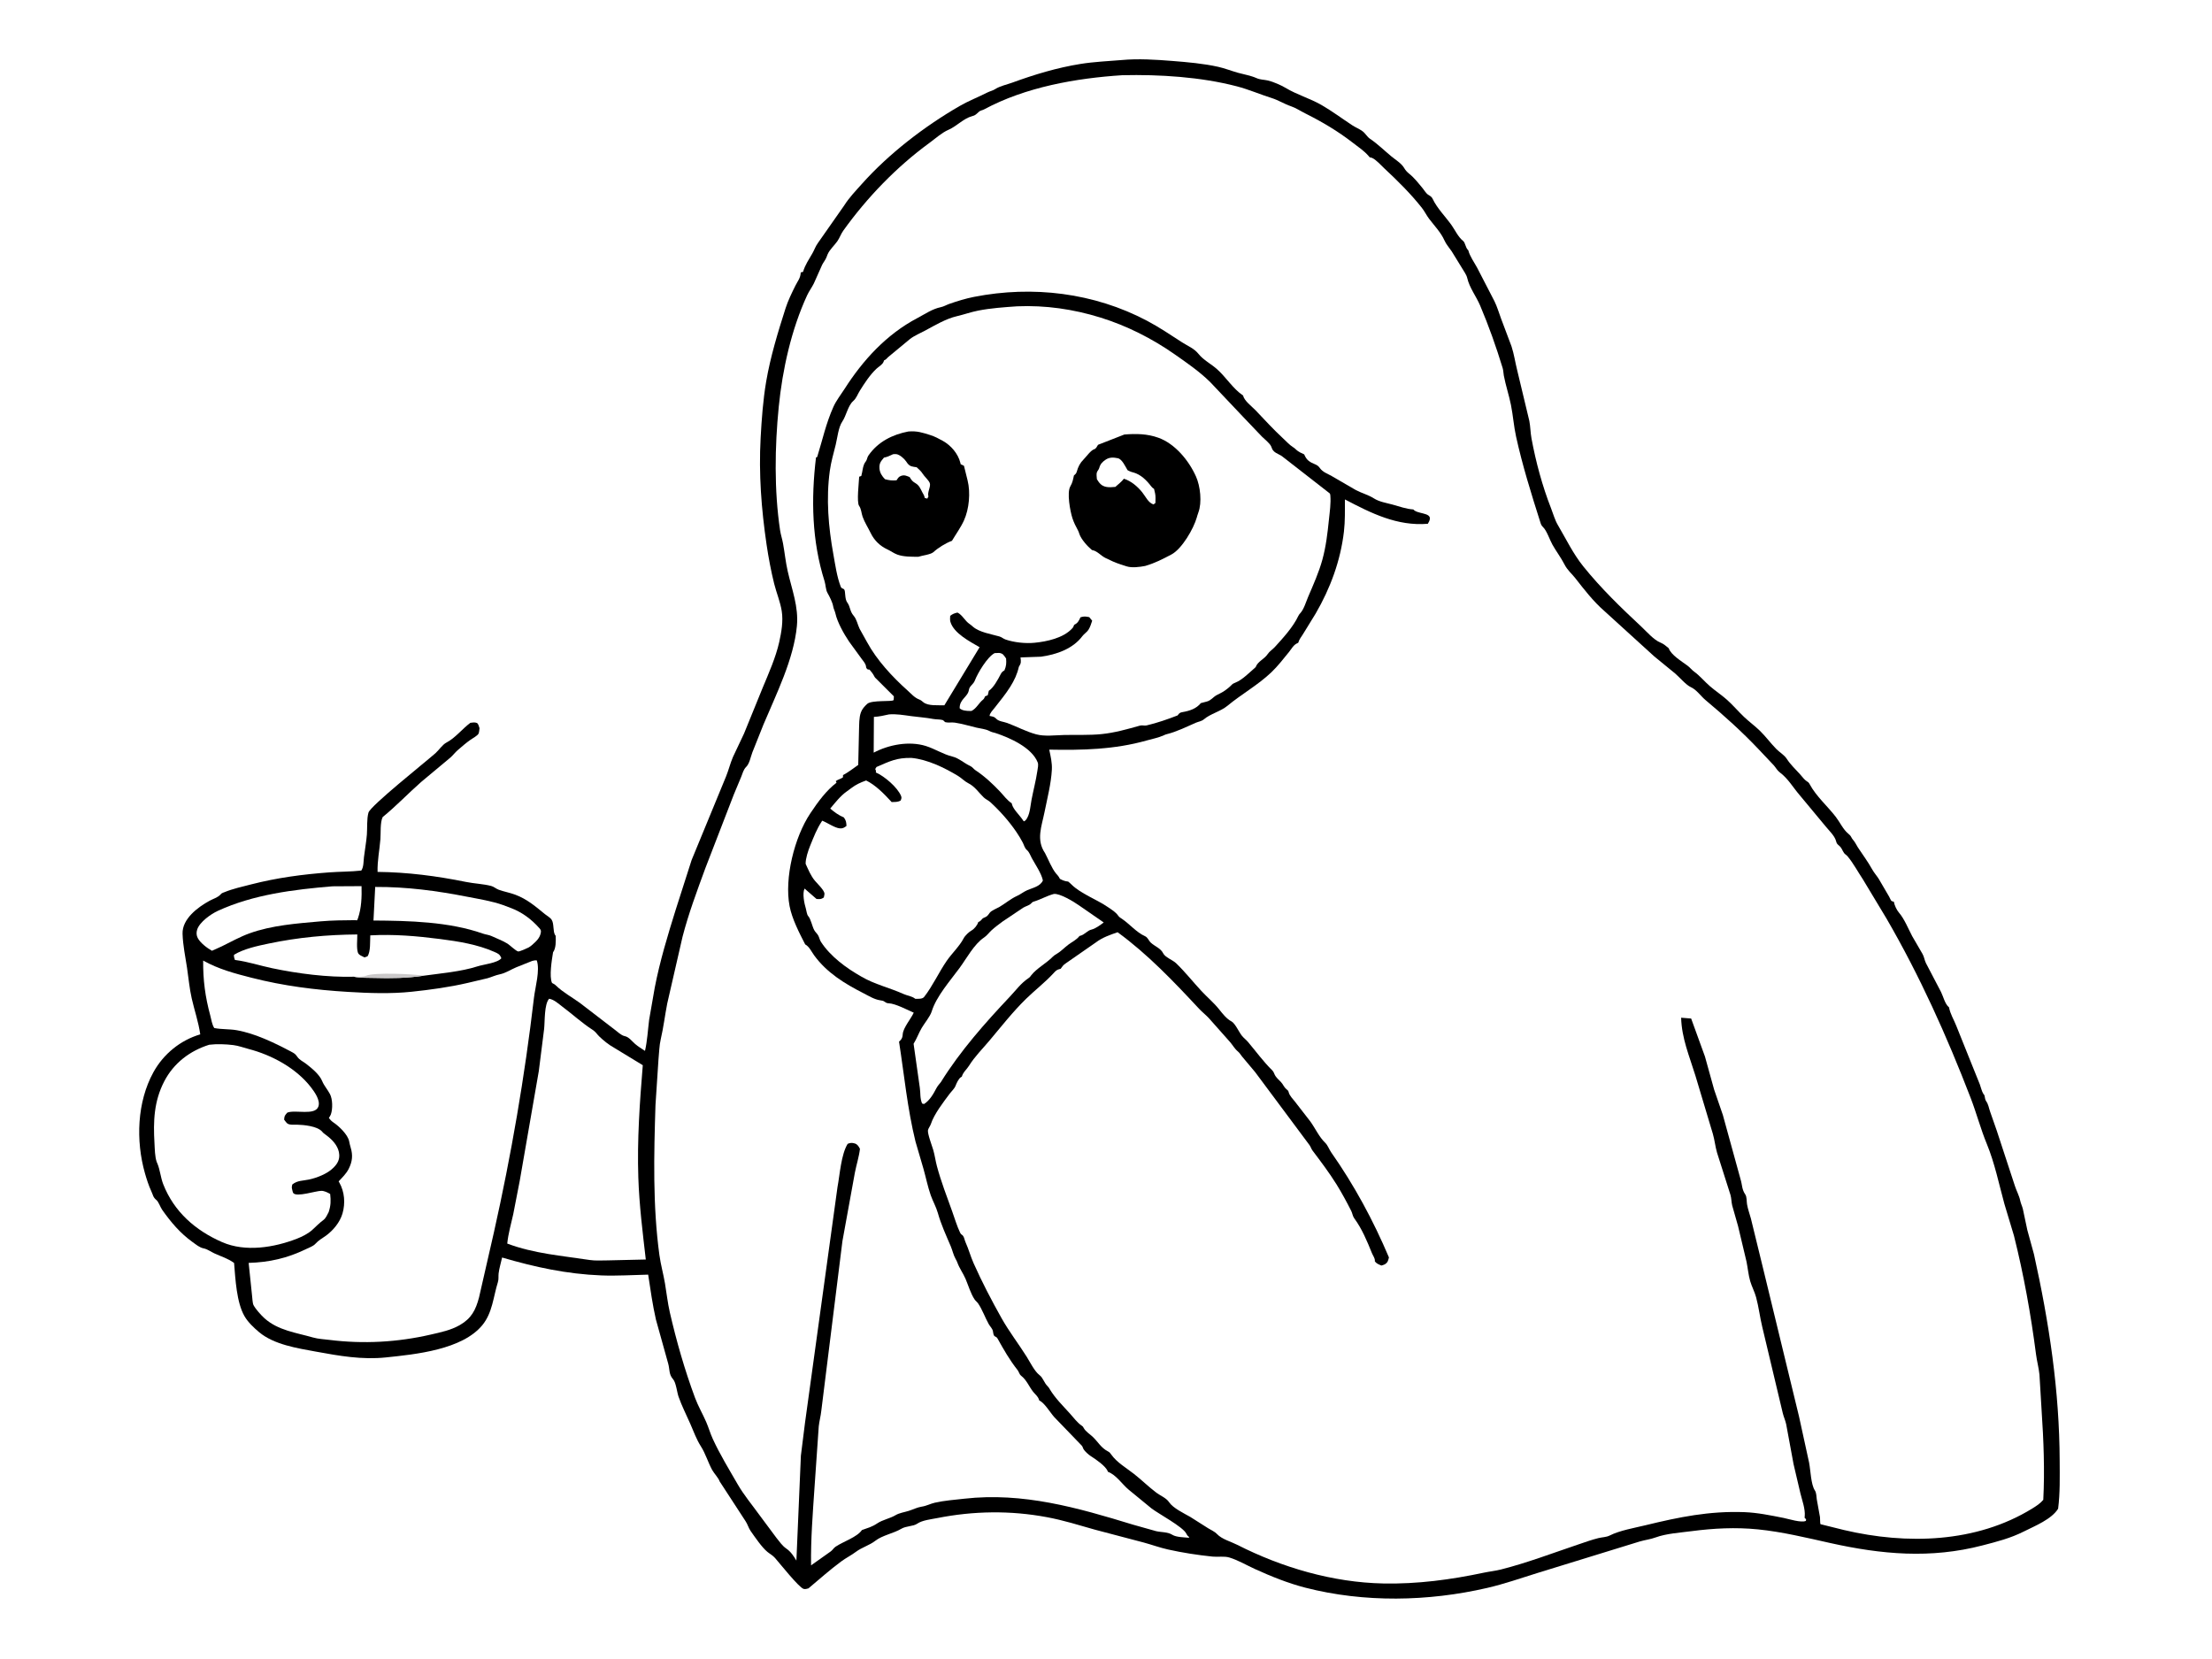 <svg version="1.1" xmlns="http://www.w3.org/2000/svg" style="display: block;" viewBox="0 0 2048 1536" width="1365" height="1024">
<path transform="translate(0,0)" fill="rgb(255,255,255)" d="M -0 -0 L 2048 0 L 2048 1536 L -0 1536 L -0 -0 z"/>
<path transform="translate(0,0)" fill="rgb(0,0,0)" d="M 1038.32 55.419 C 1053.78 53.956 1070.29 55.044 1085.73 56.27 C 1099.59 57.371 1114.38 58.653 1127.95 61.693 C 1134.03 63.055 1140.26 65.538 1146.34 67.229 C 1151.71 68.72 1158.12 69.799 1163.18 72.059 C 1167.05 73.782 1170.07 73.455 1174 74.362 C 1178.53 75.408 1186.28 78.745 1190.32 81.195 C 1200.9 87.597 1213.05 90.941 1223.69 97.127 C 1233.52 102.84 1242.52 109.564 1251.99 115.792 C 1254.99 117.766 1258.43 119.082 1261.34 121.187 C 1264.28 123.309 1265.63 126.432 1268.47 128.335 C 1275.47 133.039 1281.78 139.3 1288.31 144.68 C 1292.02 147.738 1297.59 151.068 1300.01 155.284 C 1301.29 157.498 1302.75 159.089 1304.75 160.687 C 1309.49 164.474 1313.45 169.642 1317.32 174.307 C 1318.92 176.246 1320.34 178.933 1322.49 180.237 C 1324.32 181.352 1325.55 182.011 1326.49 184.014 C 1330.48 192.559 1338.32 200.395 1343.85 208.149 C 1347.04 212.612 1350.14 219.366 1354.45 222.716 C 1356.94 224.65 1356.49 228.829 1359.44 231.56 C 1360.83 237.109 1364.98 242.743 1367.71 247.837 L 1383.68 278.767 C 1386.26 284.013 1387.81 289.575 1389.86 295.022 L 1399.42 320.406 C 1401.82 327.745 1402.87 335.327 1404.75 342.792 L 1415.94 389.49 C 1416.98 394.799 1416.94 400.295 1417.93 405.624 C 1421.97 427.493 1427.98 449.851 1436.09 470.5 C 1438.12 475.667 1439.53 481.125 1442.36 485.934 C 1449.92 498.778 1456.41 512.393 1465.83 524.111 C 1482.22 544.498 1500.62 562.261 1519.76 580.111 C 1524.59 584.609 1531.05 592.183 1537.17 594.676 C 1540.28 595.939 1542.47 597.869 1545.01 599.995 C 1547.01 606.155 1557.22 612.26 1562.47 616.179 C 1564.67 617.825 1566.31 620.04 1568.53 621.651 C 1574.01 625.615 1578.12 630.831 1583.24 635.221 C 1588.23 639.509 1593.76 643.142 1598.68 647.479 C 1604.23 652.369 1609.26 658.375 1614.67 663.508 C 1619.44 668.038 1624.82 671.935 1629.5 676.49 C 1634.84 681.683 1639.37 687.962 1644.66 693.324 C 1647.66 696.376 1652.03 698.829 1654.32 702.42 C 1657.63 707.613 1662.57 712.247 1666.71 716.821 C 1668.46 718.756 1670.58 721.763 1672.8 723.137 C 1674.31 724.074 1674.69 724.392 1675.53 725.946 C 1681.53 737.099 1692.04 746.193 1699.72 756.169 C 1703.54 761.127 1706.43 767.735 1711.28 771.716 C 1712.53 772.744 1713.19 773.378 1713.98 774.813 C 1714.47 775.708 1714.83 776.435 1715.52 777.203 C 1717.65 779.567 1718.51 781.913 1720.21 784.5 C 1724.71 791.328 1729.42 797.602 1733.4 804.765 C 1735.09 807.82 1737.58 810.588 1739.47 813.557 L 1749.08 830 C 1749.53 830.793 1750.71 833.604 1751.28 833.982 C 1751.92 834.418 1752.76 834.475 1753.5 834.722 C 1753.85 837.724 1756.12 842.456 1758.16 844.78 C 1763.04 850.326 1766.85 859.792 1770.4 866.53 L 1780 883.06 C 1781.46 885.55 1781.83 888.832 1783.13 891.486 L 1797.14 918.288 C 1799.17 922.381 1800.68 929.017 1804.02 931.998 L 1804.5 932.397 C 1805.74 938.849 1808.99 943.782 1811.32 949.759 L 1825.89 986.053 L 1833 1003.69 C 1833.99 1006.31 1834.81 1010.21 1836.27 1012.5 C 1837.49 1014.4 1837.07 1012.78 1837.49 1014.7 C 1837.83 1016.23 1837.92 1017.94 1838.84 1019.26 C 1841.09 1022.46 1841.3 1025.48 1842.58 1029.08 L 1848.68 1046.51 L 1865.49 1097.75 C 1866.83 1101.98 1869.56 1107.07 1870.38 1111.22 C 1870.91 1113.9 1872.16 1116.35 1872.85 1119 L 1877.01 1138.64 L 1883.15 1161 C 1897.23 1224.42 1906.77 1287.59 1906.97 1352.66 C 1907.02 1367.25 1907.4 1382.19 1905.52 1396.67 C 1899.44 1406.51 1883.91 1412.66 1873.81 1417.75 C 1861.25 1424.07 1848.97 1427.15 1835.46 1430.66 C 1787.53 1443.12 1742.19 1439.05 1694.43 1428.41 C 1672.37 1423.5 1650.05 1418.05 1627.51 1415.79 C 1607 1413.73 1586.54 1414.78 1566.16 1417.45 C 1555.79 1418.81 1542.66 1419.65 1532.91 1423.25 C 1528.04 1425.04 1523.01 1425.57 1518.08 1427.03 L 1472.29 1441.14 L 1423.5 1456.17 C 1408.03 1461 1392.71 1466.35 1376.9 1470.01 C 1322.24 1482.64 1263.07 1483.78 1208.53 1469.77 C 1192.63 1465.69 1176.74 1459.27 1161.82 1452.47 C 1154.18 1448.99 1146.21 1444.26 1138.23 1441.85 C 1133.45 1440.4 1127.63 1441.52 1122.63 1441 C 1108.8 1439.57 1095.14 1437.46 1081.57 1434.46 C 1073.88 1432.75 1066.58 1430.05 1059 1427.99 L 1014 1416.14 C 998.818 1411.87 984.901 1407.42 969.288 1404.5 C 935.549 1398.18 901.424 1398.68 867.811 1405.33 C 862.223 1406.44 853.922 1407.28 849.189 1410.55 C 845.445 1413.14 839.004 1412.52 834.406 1415.28 C 827.409 1419.47 816.873 1421.3 810.416 1426.36 C 805.129 1430.51 797.924 1432.46 792.396 1436.63 C 788.153 1439.83 783.316 1442.19 779.006 1445.37 C 768.422 1453.19 758.575 1461.97 748.5 1470.43 C 747.067 1470.81 745.581 1471.3 744.1 1470.92 C 739.81 1469.84 721.68 1446.91 717.62 1442.34 C 715.291 1439.72 713.06 1438.71 710.5 1436.63 C 705.417 1432.5 698.982 1422.97 695.055 1417.41 C 693.043 1414.57 692.202 1411.04 690.244 1408.16 L 666.268 1371.35 C 665.221 1368.14 661.091 1363.97 659.306 1360.68 C 655.577 1353.82 653.139 1345.5 648.949 1338.96 C 644.79 1332.47 642.207 1325.14 639.122 1318.09 C 635.439 1309.67 631.318 1301.68 628.248 1292.98 C 626.809 1288.91 625.915 1279.85 623.183 1276.8 C 619.105 1272.26 620.193 1267.66 618.633 1262.24 L 607.303 1221.58 C 604.229 1208.1 602.191 1193.62 600.113 1179.94 C 585.755 1180.24 571.152 1181.23 556.808 1180.67 C 524.687 1179.41 495.532 1173.04 464.869 1164.1 C 463.849 1168.91 462.206 1174 461.646 1178.84 C 461.316 1181.69 461.872 1184.05 460.974 1186.91 C 456.725 1200.45 456.012 1215.17 446.632 1226.64 C 427.932 1249.49 384.769 1253.74 357.15 1256.61 C 335.089 1258.89 314.022 1255.16 292.5 1251.22 C 275.331 1248.07 253.67 1244.78 239.87 1233.18 C 235.025 1229.11 229.639 1224.03 226.435 1218.53 C 218.954 1205.67 217.96 1183.88 216.723 1169.12 C 210.522 1164.7 205.202 1163.37 198.5 1160.27 C 195.506 1158.89 191.84 1156.28 188.658 1155.67 C 184.757 1154.91 181.541 1152.14 178.356 1149.85 C 166.849 1141.6 158.275 1131.45 150.139 1119.9 C 148.477 1117.54 146.819 1112.49 144.839 1110.89 C 141.634 1108.29 141.749 1106.27 140.087 1102.72 C 137.718 1097.68 135.7 1091.37 134.175 1086 C 125.652 1055.97 126.832 1020.16 142.062 992.509 C 151.352 975.644 167.022 962.918 185.416 957.475 C 183.764 946.055 180.039 935.327 177.5 924.178 C 175.408 914.991 174.586 905.331 173.184 896.014 C 171.595 885.46 169.354 875.101 169.022 864.376 C 168.594 850.525 183.159 839.739 194.1 833.754 C 197.165 832.077 201.666 830.733 203.998 828.17 C 204.917 827.159 204.993 826.97 206.408 826.36 L 207.798 825.851 C 215.408 822.702 224.32 820.739 232.348 818.677 C 256.395 812.499 280.215 809.326 304.954 807.504 C 314.796 806.779 324.722 806.931 334.5 805.829 C 336.748 802.711 336.524 797.361 336.974 793.479 C 337.786 786.476 339.14 779.527 339.678 772.495 C 340.152 766.307 339.498 757.937 341.159 752.157 C 342.957 745.9 393.431 705.764 403.142 697.201 C 406.344 694.378 409.633 689.254 413.291 687.356 C 421.516 683.091 427.977 674.613 435.5 669.032 C 437.506 668.798 439.508 668.368 441.439 669.146 C 442.902 669.735 443.43 672.561 443.978 674 C 443.736 675.361 443.65 677.823 443.089 679 C 442.166 680.936 437.602 683.359 435.768 684.637 C 431.568 687.563 427.584 691.053 423.719 694.409 C 421.303 696.507 419.44 699.067 417.065 701.167 L 389.906 723.832 C 377.862 734.447 366.773 746.14 354.29 756.322 C 351.867 761.262 352.634 771.214 352.185 776.863 C 351.366 787.17 349.329 796.611 349.574 807.068 C 377.295 807.341 404.401 810.866 431.508 816.376 C 439.088 817.917 447.414 818.169 454.753 820.08 C 457.288 820.741 459.258 822.678 461.781 823.597 C 466.751 825.407 472.095 826.317 477 828.147 C 487.957 832.235 495.702 838.935 504.5 846.151 C 506.448 847.749 509.424 849.269 510.782 851.429 C 513.135 855.174 511.765 862.078 513.988 865.626 L 514.5 866.242 C 514.669 870.919 514.849 877.783 512.047 881.5 C 510.974 888.093 508.304 904.117 511.133 909.922 C 512.603 910.662 513.587 911.155 514.772 912.318 C 520.952 918.383 529.899 923.292 536.973 928.43 L 569.016 953.045 C 571.815 955.038 574.996 958.449 578.414 959.117 C 582.28 959.873 585.082 963.841 587.995 966.342 C 590.806 968.756 594.074 970.763 597.178 972.782 C 599.316 963.38 599.807 953.559 601.008 944 L 606.212 914.176 C 610.941 889.717 618.225 865.738 625.638 841.995 L 640.323 796.133 L 672.142 718.897 C 674.586 712.928 676.082 706.564 678.635 700.646 L 688.867 678.986 L 706.044 636.789 C 711.647 623.354 718.268 608.459 721.445 594.272 C 723.491 585.139 725.252 575.08 723.794 565.698 C 722.444 557.008 718.846 548.601 716.742 540.129 C 713.88 528.606 711.474 515.845 709.747 504.072 C 704.887 470.933 702.42 438.672 704.243 405.16 C 705.176 387.992 706.49 369.936 709.386 352.991 C 713.294 330.122 720.25 307.343 727.31 285.268 C 729.592 278.133 733.069 271.053 736.406 264.34 C 738.386 260.355 740.945 257.468 741.318 252.834 L 741.357 252.051 L 743.5 251.51 C 745.554 244.745 748.843 240.204 752.259 234.213 C 754.023 231.119 755.091 227.773 757.22 224.875 L 781.643 190 C 786.119 182.873 792.372 176.369 797.983 170.084 C 823.045 142.016 855.985 116.723 888.5 97.965 C 896.754 93.203 905.717 89.754 914.189 85.437 C 916.551 84.233 919.097 83.806 921.349 82.339 C 925.758 79.467 932.301 78.112 937.287 76.291 C 957.842 68.785 978.764 62.478 1000.45 59.001 C 1012.88 57.007 1025.75 56.457 1038.32 55.419 z"/>
<path transform="translate(0,0)" fill="rgb(255,255,255)" d="M 920.902 604.5 L 925 604.334 C 928.779 604.747 929.42 606.606 931.5 609.49 C 931.851 613.837 931.705 616.392 929.962 620.5 C 928.177 621.553 927.45 622.17 926.497 624.033 C 924.106 628.708 919.749 636.735 915.5 639.379 L 914.522 643.5 L 912.063 644.5 C 911.552 645.596 911.181 646.767 910.204 647.539 C 906.164 650.735 904.156 655.68 899.5 658.035 L 898.094 658.059 C 894.976 658.061 890.797 657.819 888.5 655.557 C 888.379 646.967 896.14 645.192 897.08 638.477 C 897.567 635 901.222 633.401 902.498 630.041 C 905.184 622.97 914.172 607.925 920.902 604.5 z"/>
<path transform="translate(0,0)" fill="rgb(255,255,255)" d="M 347.383 820.994 C 376.881 820.862 404.097 824.509 432.97 830.144 C 443.601 832.219 455.644 834.141 465.764 837.769 L 472.5 840.312 C 483.028 844.151 491.948 850.763 499.346 859.131 C 500.475 860.407 501.044 861.202 500.774 863 C 499.965 868.401 496.23 871.532 492.362 874.951 C 491.411 875.744 490.409 876.503 489.32 877.098 C 487.996 877.82 480.936 880.949 479.768 880.732 C 477.711 880.351 472.086 874.89 469.825 873.466 C 465.44 870.704 459.85 868.739 455.157 866.5 C 452.813 865.382 449.53 865.064 447 864.173 C 415.711 853.16 378.703 852.29 345.786 852.08 L 347.383 820.994 z"/>
<path transform="translate(0,0)" fill="rgb(255,255,255)" d="M 307.831 820.41 L 334.743 820.258 C 335.009 830.221 334.702 840.427 331.44 849.976 C 331.357 850.219 330.787 851.676 330.719 851.737 C 330.295 852.121 329.574 851.746 329.001 851.751 C 318.291 851.84 307.605 851.902 296.93 852.844 C 275.057 854.775 251.677 856.458 230.85 864.007 C 222.081 867.185 213.78 871.872 205.402 875.96 L 196.239 880.102 C 191.779 877.602 185.445 872.822 183.068 868.252 C 181.8 865.814 181.71 863.1 182.545 860.504 C 184.824 853.411 195.263 846.084 201.706 843.123 C 234.587 828.017 272.006 823.362 307.831 820.41 z"/>
<path transform="translate(0,0)" fill="rgb(255,255,255)" d="M 822.998 661.268 C 829.581 660.627 836.98 661.947 843.536 662.83 C 850.476 663.765 857.195 664.181 864.158 665.492 C 866.867 666.001 870.269 665.748 872.819 666.485 C 873.617 666.716 874.597 668.318 875.379 668.5 C 877.891 669.085 881.326 668.462 884.045 668.868 C 890.822 669.881 897.573 671.977 904.249 673.534 C 908.116 674.435 912.018 674.687 915.643 676.407 C 916.666 676.892 917.55 677.404 918.653 677.694 L 921.5 678.436 C 934.952 682.869 955.298 691.877 960.786 705.736 C 961.63 707.867 960.77 711.426 960.43 713.717 C 959.096 722.72 956.736 731.442 955.043 740.358 C 954.098 745.334 953.67 752.206 951.266 756.68 C 950.453 758.193 949.566 759.8 947.891 760.294 L 945.91 757.493 C 943.283 753.938 938.298 749.06 937.054 744.878 L 936.688 743.5 C 932.457 740.844 929.397 736.416 925.961 732.788 C 919.125 725.569 911.436 718.388 903.167 712.966 C 901.183 711.666 900.505 710.037 898.207 708.975 C 892.599 706.383 887.781 701.703 881.647 700.236 C 873.468 698.279 865.456 693.083 857.248 690.517 C 841.759 685.675 822.934 689.24 808.917 696.656 L 809.106 663.56 C 813.889 663.323 818.345 662.324 822.998 661.268 z"/>
<path transform="translate(0,0)" fill="rgb(255,255,255)" d="M 327.659 904.12 C 303.134 904.779 275.872 901.256 251.895 896.224 C 240.622 893.858 229.628 890.193 218.171 888.682 L 217.5 888.598 C 216.959 886.96 216.401 885.543 216.661 883.806 C 225.829 878.233 238.435 875.579 248.827 873.401 C 276.082 867.689 302.991 865.211 330.816 864.988 C 330.865 869.64 329.919 877.728 331.431 881.951 C 332.199 884.096 335.538 885.206 337.5 886.24 L 340.229 885.249 C 343.254 880.947 342.526 871.152 342.822 865.833 C 364.615 864.621 385.93 866.449 407.5 869.222 C 424.284 871.379 442.041 874.191 457.641 881.103 C 461.276 882.714 462.716 883.243 464.183 887 C 460.727 891.392 447.686 892.718 442.121 894.514 C 426.909 899.423 408.175 900.973 392.288 903.186 C 376.985 905.48 361.963 905.698 346.527 905.239 C 340.423 905.058 333.6 905.387 327.659 904.12 z"/>
<path transform="translate(0,0)" fill="rgb(202,200,201)" d="M 327.659 904.12 C 330.859 903.987 336.023 904.438 338.891 903.213 C 346.54 899.944 382.547 901.558 392.288 903.186 C 376.985 905.48 361.963 905.698 346.527 905.239 C 340.423 905.058 333.6 905.387 327.659 904.12 z"/>
<path transform="translate(0,0)" fill="rgb(255,255,255)" d="M 975.68 827.5 C 981.11 826.727 994.16 834.636 998.808 837.928 L 1021.89 853.884 C 1019.01 856.086 1014.31 859.58 1010.83 860.394 C 1006.36 861.441 1004.5 865.093 1000.15 866.221 L 999.5 866.371 C 996.594 870.104 992.853 871.657 989.148 874.423 C 985.37 877.245 982.233 880.756 978.125 883.131 C 976.744 883.929 975.72 884.558 974.603 885.705 C 968.918 891.547 959.634 896.513 954.834 902.708 C 953.889 903.928 953.684 904.457 952.322 905.373 C 945.164 910.191 941 916.204 935.206 922.348 C 911.977 946.982 889.007 972.88 871.093 1001.72 C 869.542 1003.6 867.949 1005.44 866.821 1007.61 C 864.1 1012.86 860.657 1018.82 855.5 1021.99 L 853.749 1021.5 C 851.644 1016.85 852.375 1011.9 851.625 1006.95 L 845.856 966.216 C 848.789 961.468 850.619 956.236 853.4 951.5 C 856.022 947.035 861.147 941.019 862.626 936.25 C 867.016 922.096 879.864 907.718 888.5 895.917 C 894.992 887.046 901.909 873.937 911.11 867.813 C 913.788 866.031 915.697 863.255 918.079 861.084 C 921.31 858.141 924.979 855.429 928.5 852.837 L 947.464 840.141 C 949.923 838.66 952.791 838.251 954.786 836.165 C 955.681 835.229 955.849 834.944 957.183 834.543 C 963.563 832.625 969.12 829.248 975.68 827.5 z"/>
<path transform="translate(0,0)" fill="rgb(255,255,255)" d="M 508.409 924.5 C 513.081 925.276 517.165 929.218 520.877 931.997 C 529.902 938.754 539.14 947.18 548.52 953.19 C 551.682 955.216 552.327 956.986 554.82 959.402 C 558.71 963.171 563.573 967.102 568.313 969.729 L 595.13 986.05 C 592.288 1020.64 589.847 1055.26 590.995 1090 C 591.836 1115.44 594.994 1140.68 597.911 1165.94 L 562.75 1166.75 C 557.34 1166.73 551.324 1167.21 545.997 1166.39 C 520.134 1162.41 494.471 1160.51 469.647 1151.19 C 470.525 1142.1 473.233 1132.86 475.2 1123.94 L 481.189 1093.13 L 498.867 991.425 L 503.781 952.437 C 504.55 945.218 503.809 929.635 508.409 924.5 z"/>
<path transform="translate(0,0)" fill="rgb(255,255,255)" d="M 193.714 967.095 C 200.74 966.247 208.91 966.547 215.932 967.404 C 220.841 968.003 225.266 969.741 230 970.967 C 251.557 976.551 274.321 988.766 288.073 1006.71 C 291.259 1010.87 296.743 1018.52 294.823 1024.21 C 291.835 1033.07 273.34 1026.96 266 1029.95 C 263.618 1032.71 263.293 1032.9 263.074 1036.5 C 263.945 1037.53 264.986 1039.16 266.014 1039.97 C 268.044 1041.56 272.434 1041.04 274.854 1041.1 C 281.37 1041.27 293.522 1042.39 298.173 1047.43 C 299.42 1048.78 298.584 1048.16 299.658 1048.99 L 304.517 1052.76 C 309.411 1056.91 313.671 1062.23 314.093 1068.86 C 314.379 1073.35 312.584 1076.91 309.537 1080.1 L 308.5 1081.14 C 303.276 1086.46 293.485 1090.31 286.217 1091.87 C 280.523 1093.09 275.379 1092.62 270.603 1096.5 C 270.178 1098.16 270.009 1099.08 270.427 1100.79 C 270.61 1101.54 271.054 1103.78 271.5 1104.39 C 274.525 1108.46 292.433 1102.35 297.5 1102.36 C 300.358 1102.37 303.28 1103.86 305.693 1105.27 C 306.409 1111.67 306.288 1115.97 304.287 1122.05 C 303.004 1124.52 301.689 1127.68 299.416 1129.37 C 295.75 1132.08 292.499 1135.4 289.145 1138.5 C 285.472 1141.89 279.759 1144.78 275.052 1146.62 C 253.844 1154.88 227.232 1159.25 205.737 1149.89 C 180.973 1139.1 161.11 1121.75 151.104 1096.16 C 148.728 1090.08 148.18 1082.93 145.748 1077.14 L 145.069 1075.58 C 143.368 1070.68 143.335 1063.61 143.029 1058.38 C 141.843 1038.04 142.462 1019.52 152.063 1001 C 160.83 984.093 175.769 972.719 193.714 967.095 z"/>
<path transform="translate(0,0)" fill="rgb(255,255,255)" d="M 843.941 701.542 C 858.598 702.896 874.705 710.691 887.218 718.352 C 890.3 720.239 893.288 723.355 896.353 724.874 C 902.616 727.979 905.896 733.362 910.779 738.092 C 912.701 739.954 915.023 740.755 916.956 742.528 C 925.738 750.582 934.313 760.202 941.004 770.084 C 943.145 773.247 945.222 776.606 946.968 780 C 948.16 782.319 948.684 785.045 950.714 786.77 C 952.979 788.694 953.868 791.672 955.271 794.24 C 958.564 800.27 964.191 808.397 965.573 815 C 963.068 820.608 956.124 821.788 951 824.035 C 947.816 825.432 944.983 827.77 941.757 829.235 C 935.884 831.902 931.031 836.092 925.5 839.394 C 922.972 840.903 917.87 842.739 916.217 845.093 C 914.332 847.779 913.945 848.349 910.803 849.612 C 908.728 850.445 908.829 852.403 905.747 853.5 C 904.964 856.297 902.112 859.85 899.564 861.276 C 897.035 862.691 893.501 866.038 892.161 868.627 C 888.443 875.808 881.156 882.682 876.5 889.462 C 869.245 900.027 863.475 912.772 855.656 922.781 C 853.924 924.998 850.072 924.474 847.5 924.595 C 843.893 921.836 840.402 921.87 836.5 920.104 C 823.68 914.304 809.816 911.248 797.517 904.027 C 783.657 896.217 768.801 885.31 760.086 871.847 C 758.875 869.975 758.576 867.754 757.5 865.854 C 756.507 864.101 754.852 862.812 753.85 860.961 C 751.873 857.31 750.781 850.745 748.299 848.002 C 746.977 846.54 746.737 843.09 746.124 841.098 C 744.668 836.362 742.712 826.961 744.906 822.5 L 756 832.144 C 759.213 832.244 760.011 832.617 762.737 830.755 C 762.897 829.752 763.451 827.945 763.334 827 C 762.929 823.744 756.588 817.769 754.454 815.214 C 750.654 810.665 748.355 804.929 745.9 799.574 C 745.808 794.675 748.244 787.341 750.123 782.759 C 753.649 774.162 756.009 767.634 761.245 759.658 C 765.88 761.447 772.833 766.36 777.5 766.758 C 780.275 766.994 781.644 766.11 783.73 764.5 C 783.469 760.712 783.404 759.798 781.331 756.668 C 776.372 754.537 772.774 751.935 768.685 748.431 C 773.145 743.082 778.252 736.551 783.973 732.57 L 788.204 729.465 C 792.662 726.097 796.666 724.292 801.941 722.424 C 810.408 726.554 818.304 734.496 824.62 741.412 L 825.5 742.385 C 828.464 742.315 831.33 742.562 833.925 740.929 C 834.496 739.23 834.997 738.556 834.284 736.814 C 830.984 728.744 818.894 718.51 810.898 715 C 811.03 713.388 811.202 713.831 810.686 712.571 L 810.336 711.83 L 811.5 709.938 C 823.725 704.674 830.188 701.228 843.941 701.542 z"/>
<path transform="translate(0,0)" fill="rgb(255,255,255)" d="M 492.724 889.5 C 494.346 889.095 495.285 888.845 496.972 889.006 C 500.161 898.041 495.508 913.911 494.378 923.563 C 485.824 996.631 473.346 1069.16 457.271 1140.9 L 443.533 1200.99 C 440.449 1212.74 436.425 1220.53 425.622 1226.7 C 417.35 1231.43 408.117 1233.29 398.931 1235.42 C 367.967 1242.57 336.522 1244.29 304.962 1240.37 C 299.97 1239.75 294.592 1239.52 289.756 1238.13 C 274.236 1233.67 257.516 1231.64 244.947 1220.4 C 241.759 1217.54 236.635 1211.86 234.717 1208.16 C 233.763 1206.32 233.678 1201.51 233.358 1199.34 L 230.22 1169.07 C 249.343 1168.52 266.02 1164.72 283.253 1156.35 C 285.888 1155.07 289.928 1153.66 291.896 1151.5 C 294.752 1148.36 298.234 1146.27 301.745 1143.91 C 308.499 1138.99 314.772 1131.43 317.116 1123.28 C 319.855 1113.77 319.047 1103.31 314.156 1094.67 L 313.537 1093.59 C 316.918 1090.01 320.638 1086.4 322.874 1081.95 C 326.276 1075.19 326.841 1069.29 324.617 1062.07 C 324.027 1060.16 323.659 1058.41 323.266 1056.46 C 322.05 1050.42 314.061 1042.68 309.114 1039.34 C 307.099 1037.98 305.882 1036.82 304.5 1034.82 C 305.243 1033.79 305.938 1032.7 306.364 1031.5 C 308.136 1026.49 307.972 1017.54 305.547 1012.86 C 303.436 1008.79 300.031 1005.01 298.323 1000.81 C 295.826 994.663 288.773 988.932 283.5 984.824 C 280.493 982.481 277.507 981.434 275.232 978.206 C 273.934 976.364 273.076 975.429 271.09 974.329 L 270.172 973.844 C 254.946 965.688 236.354 956.671 219.265 953.663 C 212.367 952.449 205.327 952.993 198.413 951.635 C 196.373 948.869 195.629 943.531 194.719 940.173 C 189.957 922.609 187.965 907.399 188.095 889.158 C 202.458 897.159 217.166 901.068 232.874 905.067 C 262.719 912.667 291.594 916.313 322.338 918.173 C 341.626 919.34 361.781 920.058 381.023 918.038 C 398.095 916.245 416.214 913.774 432.923 909.874 L 451.467 905.5 C 455.169 904.439 458.701 902.73 462.5 901.95 C 468.389 900.74 472.62 897.62 478 895.383 L 492.724 889.5 z"/>
<path transform="translate(0,0)" fill="rgb(255,255,255)" d="M 941.667 283.42 C 967.959 282.293 993.929 286.063 1019 293.865 C 1043.3 301.427 1066.54 313.164 1087.32 327.681 C 1098.56 335.53 1110.44 343.727 1120.27 353.349 L 1151.36 386.203 L 1168.34 404.011 C 1170.64 406.3 1175.73 410.282 1176.93 413.148 C 1177.73 415.064 1177.88 416.148 1179.46 417.663 C 1181.77 419.885 1185.17 420.654 1187.64 422.756 L 1229.83 455.597 C 1231.32 456.754 1231.54 456.671 1231.71 458.62 C 1232.33 465.832 1231.14 473.795 1230.39 481 C 1229.09 493.576 1227.71 505.663 1224.36 517.905 C 1221.17 529.571 1215.92 541.315 1211.14 552.442 C 1209.13 557.13 1207.32 563.681 1203.98 567.415 C 1203.17 568.321 1202.63 568.893 1202.11 570.011 C 1197.28 580.312 1187.95 590.505 1180.33 598.852 C 1178.27 601.114 1175.32 602.883 1173.68 605.418 C 1170.7 610.02 1164.47 612.108 1162.54 617.5 C 1157.37 621.976 1150.18 629.38 1143.82 631.814 C 1142.18 632.444 1141.38 632.812 1140.14 634.108 C 1138.38 635.966 1136.54 637.336 1134.5 638.871 C 1131.63 641.028 1129.31 641.816 1126.37 643.453 C 1123.08 645.282 1121.32 648.262 1117.4 649.32 L 1111.82 650.786 C 1107.58 656.004 1101.35 657.987 1095 659.09 C 1092.37 659.546 1091.87 660.043 1090.31 662.177 C 1080.88 665.824 1071.56 669.08 1061.7 671.419 C 1059.5 671.941 1057.53 671.042 1055.55 671.601 C 1043.87 674.895 1031.88 678.304 1019.73 679.5 C 1008.32 680.624 996.637 680.059 985.178 680.313 C 977.029 680.495 967.185 681.839 959.319 679.686 C 949.587 677.022 941.774 672.612 932.5 669.189 C 929.319 668.015 924.648 667.775 922.313 665.221 C 920.751 663.513 919.392 663.312 917.159 662.855 L 916.219 662.679 C 916.261 660.162 919.49 656.956 921.013 655 C 925.921 648.7 931.13 642.444 935.361 635.664 C 939.09 629.689 941.752 624.113 943.309 617.237 C 945.558 613.692 945.334 612.63 944.853 608.5 L 963.794 607.826 C 977.943 605.886 993.312 600.614 1002.14 588.762 C 1003.76 586.59 1006.32 585.124 1007.71 582.972 C 1009.32 580.486 1010.3 577.293 1011.21 574.5 L 1008.5 571.206 C 1005.28 570.542 1003.47 570.274 1000.34 571.361 C 998.806 574.773 997.875 576.687 994.5 578.331 C 994.041 579.617 993.756 580.472 992.824 581.5 C 984.596 590.58 969.158 593.84 957.719 594.936 C 949.439 595.729 938.967 594.655 931.038 591.928 C 928.937 591.205 927.342 589.668 925.269 589.071 C 917.757 586.907 906.905 585.29 900.902 580.129 C 899.856 579.23 898.94 578.383 897.786 577.616 C 893.263 574.609 891.194 569.273 886.5 566.958 C 883.673 567.598 882.03 568.189 879.747 570 C 879.652 571.709 879.447 573.835 879.931 575.5 C 883.041 586.192 897.988 593.782 906.969 599.041 L 874.342 652.833 C 868.445 652.59 859.438 653.641 854.909 650 C 853.653 648.991 852.661 648.042 851.122 647.461 C 846.632 645.764 843.738 642.198 840.198 639.036 C 826.185 626.513 811.793 610.994 802.753 594.317 L 795.899 582 C 793.918 578.012 793.311 573.327 790.322 569.856 C 786.674 565.618 787.405 561.635 784.424 557.616 C 781.893 554.205 783.007 547.216 781.551 545.5 C 780.746 544.551 779.175 544.96 778.414 543 C 774.847 533.828 773.364 522.881 771.615 513.237 C 766.991 487.749 764.733 461.522 768.3 435.677 C 769.437 427.44 771.773 419.531 773.763 411.5 C 775.334 405.162 776.188 395.426 779.918 390 C 783.433 384.888 785.058 375.486 789.804 371.257 C 793.03 368.383 793.835 365.167 796.05 361.605 C 800.339 354.708 805.539 346.751 811.5 341.185 C 813.582 339.241 817.019 337.457 818.079 334.731 L 818.49 333.5 C 820.777 332.611 821.078 331.338 822.868 329.959 L 842.618 313.614 C 846.775 310.435 852.227 308.24 856.836 305.736 C 865.649 300.95 875.974 294.876 885.786 292.599 C 892.433 291.057 898.95 288.711 905.635 287.394 C 917.337 285.088 929.767 284.253 941.667 283.42 z"/>
<path transform="translate(0,0)" fill="rgb(0,0,0)" d="M 841.033 399.308 C 849.196 398.687 853.589 400.232 861.196 402.585 C 865.351 403.87 869.13 405.884 872.918 407.993 C 880.467 412.197 887.002 419.772 889.138 428.246 L 889.45 429.627 L 892.5 431.074 L 895.858 444.62 C 898.667 455.91 897.338 471.06 892.465 481.74 C 889.447 488.354 885.078 494.273 881.376 500.517 C 875.606 502.633 868.7 506.92 864.12 511.063 C 861.697 513.255 853.691 514.148 850.181 515.323 C 844.016 515.252 836.734 515.419 830.873 513.31 C 827.592 512.13 824.774 509.948 821.615 508.498 C 814.871 505.401 809.464 500.214 806.213 493.488 C 803.777 488.45 800.505 483.485 798.656 478.227 C 797.505 474.953 797.445 471 795.414 468.165 C 792.996 464.79 795.289 446.019 795.482 441.174 L 797.435 440.5 L 798.207 437.138 C 798.827 434.012 799.236 430.225 801.185 427.628 C 801.819 426.784 802.19 426.315 802.514 425.289 C 802.969 423.852 803.336 422.567 804.216 421.31 C 812.994 408.767 826.348 402.122 841.033 399.308 z"/>
<path transform="translate(0,0)" fill="rgb(255,255,255)" d="M 826.744 420.366 C 827.735 420.288 828.996 420.12 830 420.292 C 833.184 420.838 837.202 424.465 838.998 427.07 L 839.959 428.5 C 842.663 432.025 844.601 431.738 848.726 432.438 C 850.633 434.245 852.817 436.065 854.195 438.318 C 855.848 441.02 859.803 444.35 860.825 447.008 C 862.086 450.288 858.28 455.651 859.61 459.5 L 858.51 461.5 L 856.141 460.791 C 855.918 458.783 854.871 457.244 853.891 455.527 C 852.197 452.12 850.959 449.129 847.565 447.149 C 845.154 445.743 844.147 444.67 842.668 442.299 L 842.193 441.5 C 839.412 440.418 837.524 439.35 834.5 440.319 C 831.973 441.129 831.48 442.45 830.074 444.5 C 826.034 444.917 823.239 444.52 819.378 443.5 C 816.651 440.702 814.548 437.545 814.273 433.527 C 813.942 428.712 815.492 427.009 818.427 423.5 C 821.198 422.948 823.302 422.094 825.832 420.829 L 826.744 420.366 z"/>
<path transform="translate(0,0)" fill="rgb(0,0,0)" d="M 1040.99 402.115 C 1051.77 401.234 1062.23 401.382 1072.5 405.091 C 1088.05 410.71 1100.72 426.253 1107.3 440.938 C 1111.38 450.025 1113.01 465.065 1109.48 474.41 L 1108.46 477.465 L 1108.09 478.844 C 1105.08 489.444 1094.23 508.12 1084.53 513.207 C 1076.07 517.648 1069.55 521.078 1060.27 523.805 C 1055.24 524.776 1047.97 525.743 1043.08 524.169 L 1037.5 522.359 C 1032.57 520.795 1028.12 518.693 1023.5 516.416 C 1019.02 514.206 1015.83 509.802 1011 509.076 C 1006.9 505.702 1001 499.143 999.303 494.083 C 998.932 492.975 998.697 492.05 998.126 491.015 C 996.089 487.319 994.272 483.693 992.942 479.671 C 990.839 473.308 987.574 455.734 991 450.075 C 992.991 446.786 993.503 443.751 994.309 440 C 995.64 438.891 996.461 438.244 996.939 436.519 C 998.199 431.965 999.916 428.519 1003.3 425.131 C 1005.7 422.724 1009.94 416.683 1013.04 415.766 C 1014.88 415.222 1015.57 413.236 1016.62 411.632 L 1040.99 402.115 z"/>
<path transform="translate(0,0)" fill="rgb(255,255,255)" d="M 1040.58 443.04 C 1038.34 445.98 1035.36 448.136 1032.63 450.62 C 1029.83 450.84 1026.85 451.178 1024.09 450.582 C 1019.69 449.634 1017.84 447.169 1015.57 443.5 C 1015.46 441.833 1014.96 438.658 1015.57 437.095 C 1016.16 435.562 1017.36 434.625 1017.79 432.947 C 1018.68 429.48 1020.79 427.306 1023.77 425.342 C 1027.29 423.022 1031.04 423.25 1035 424.078 C 1038.89 424.892 1041.98 431.876 1043.92 435.094 L 1045.15 435.769 C 1046.56 436.518 1047.89 436.868 1049.42 437.285 C 1056.25 439.146 1061.63 444.553 1065.81 450.06 C 1066.65 451.168 1067.37 451.752 1068.52 452.5 L 1069.07 455 L 1069.43 456.469 C 1070.07 459.311 1069.79 462.594 1069.75 465.5 L 1068 466.844 C 1063.08 465.326 1060.62 459.394 1057.45 455.5 C 1053.05 450.097 1047.31 445.213 1040.58 443.04 z"/>
<path transform="translate(0,0)" fill="rgb(255,255,255)" d="M 1039.18 69.439 C 1073.6 68.664 1111.64 71.014 1145.11 79.737 C 1156.18 82.621 1166.61 87.193 1177.47 90.607 C 1183.58 92.527 1189.14 96.109 1195.16 98.147 C 1199.83 99.73 1203.89 102.508 1208.29 104.71 C 1224.22 112.669 1238.56 121.173 1252.65 132.074 C 1257.85 136.091 1263.05 139.48 1267.36 144.518 L 1268.19 145.5 C 1268.73 145.604 1269.72 145.752 1270.28 145.99 C 1274.04 147.576 1278.73 152.962 1281.79 155.802 C 1293.87 167.025 1306.3 179.339 1316.5 192.311 C 1319.03 195.524 1320.76 199.259 1323.23 202.493 C 1327.85 208.561 1334.15 215.159 1337.25 222.196 C 1338.94 226.059 1341.71 229.056 1344.06 232.5 L 1353.65 248.095 C 1355.26 250.92 1357.72 254.041 1358.45 257.223 C 1360.51 266.208 1366.8 274.211 1370.42 282.762 C 1378.39 301.54 1385.33 321.148 1391.26 340.635 C 1391.94 342.89 1391.89 345.205 1392.32 347.5 C 1394.02 356.586 1397.11 365.629 1398.93 374.742 C 1400.86 384.348 1401.56 394.425 1403.64 403.895 C 1409.5 430.612 1417.76 457.03 1426.02 483 C 1426.69 485.116 1427 486.284 1428.65 487.847 C 1432.07 491.086 1434.93 499.821 1437.38 504.162 C 1440.91 510.438 1445.12 515.849 1448.5 522.42 C 1451.35 527.969 1454.93 530.529 1458.62 535.257 C 1466.67 545.562 1475.28 556.695 1485.18 565.311 L 1531.61 607.553 L 1551.1 623.488 C 1554.96 626.816 1561.08 634.057 1565.43 635.983 C 1570.73 638.332 1574.69 644.332 1579.09 648 C 1596.12 662.205 1613.08 677.488 1628.35 693.648 L 1642.38 708.5 C 1644.24 710.634 1645.51 713.209 1647.82 714.919 C 1655.56 720.671 1660.11 728.896 1666.24 736 L 1690.33 764.99 C 1693.45 768.866 1698.63 773.635 1699.91 778.46 C 1700.43 780.433 1700.73 781.059 1702.3 782.372 C 1705.49 785.046 1705.27 786.528 1707.27 789.5 C 1708.06 790.67 1709.55 791.416 1710.47 792.5 C 1715.69 798.639 1720.26 807.22 1724.81 814 L 1746.6 850.192 C 1777.44 903.355 1802.42 958.899 1824.5 1016.22 C 1829.94 1030.34 1833.77 1044.97 1839.56 1059.05 C 1846.84 1076.77 1850.74 1096.07 1855.8 1114.52 L 1864.64 1143.88 C 1873.74 1180.13 1880.3 1216.89 1885.1 1253.92 C 1885.91 1260.16 1887.63 1266.27 1888.25 1272.5 L 1890.28 1306.36 C 1892.11 1333.47 1893.19 1361.31 1891.79 1388.46 C 1889.08 1391.76 1885.12 1394.32 1881.5 1396.54 C 1829.56 1428.5 1765.19 1430 1707.37 1416.42 C 1705.35 1415.94 1685.58 1411.1 1685.52 1411 C 1685.05 1410.14 1685.23 1405.74 1685.06 1404.5 L 1682.1 1388.08 C 1681.68 1385.41 1681.83 1382 1680.32 1379.76 C 1676.63 1374.28 1676.35 1361.01 1674.97 1354 L 1665.63 1311.23 L 1633.14 1177.32 L 1621.07 1127.92 C 1619.89 1123.66 1618.22 1119.11 1617.5 1114.76 C 1617.05 1112.06 1617.42 1107.97 1615.88 1105.7 C 1612.59 1100.85 1613.19 1097.25 1611.54 1091.78 L 1595.11 1032.09 L 1587.05 1008.66 L 1578.55 978.025 L 1565.77 942.825 L 1556.5 942.071 C 1556.98 961.057 1564.17 977.755 1569.7 995.674 L 1585.88 1049.67 C 1587.53 1055.37 1588.07 1061.28 1589.74 1067.04 L 1602.2 1106.23 C 1603.08 1109.4 1603.01 1112.67 1603.75 1115.85 L 1609.19 1135 L 1617.04 1168 C 1618.23 1173.84 1618.78 1180.32 1620.44 1186 C 1621.9 1190.98 1624.49 1195.7 1625.89 1200.85 C 1628.34 1209.87 1629.41 1219.28 1631.61 1228.37 L 1650.53 1307.89 C 1651.36 1311.5 1653 1314.86 1653.76 1318.5 L 1660.6 1355.5 L 1666.94 1382.5 C 1668.5 1388.83 1671.52 1396.96 1670.94 1403.49 L 1670.77 1405 L 1672.2 1406.5 L 1672 1407.93 C 1667.79 1409.94 1655.99 1406.13 1651.35 1405.2 C 1639.54 1402.86 1627.17 1400.3 1615.15 1399.85 C 1582.6 1398.63 1554.55 1404.41 1523.25 1412.03 C 1513.27 1414.46 1499.64 1416.78 1490.38 1421.47 C 1487.18 1423.09 1483.47 1423 1480 1423.85 C 1473.67 1425.4 1467.35 1427.72 1461.17 1429.8 C 1437.5 1437.78 1413.85 1446.82 1389.62 1452.95 C 1384.55 1454.23 1379.1 1454.78 1373.95 1455.87 C 1343.18 1462.39 1312.39 1466.51 1280.86 1465.89 C 1234.02 1464.98 1186.92 1451.14 1145.5 1430.09 C 1139.78 1427.18 1131.31 1424.93 1126.87 1420.21 C 1124.52 1417.72 1121.36 1416.51 1118.5 1414.71 L 1101.99 1404.24 C 1096.16 1400.92 1086.04 1396.14 1082.36 1390.56 C 1079.83 1386.72 1074.38 1384.64 1070.7 1381.88 C 1063.5 1376.47 1057.06 1370.06 1049.97 1364.5 C 1043.14 1359.14 1033.92 1353.77 1028.88 1346.53 C 1027.88 1345.09 1027.36 1344.4 1025.78 1343.58 C 1019.24 1340.19 1016.59 1334.65 1011.56 1329.96 C 1008.81 1327.39 1005.18 1325.26 1003.34 1321.9 C 1002.74 1320.8 1002.74 1320.58 1001.62 1319.85 C 997.546 1317.19 993.932 1312.25 990.671 1308.63 C 984.415 1301.69 976.871 1294.28 972.068 1286.22 C 971.375 1285.05 970.899 1284.17 969.911 1283.23 C 966.647 1280.09 965.793 1275.5 962.426 1272.96 C 957.886 1269.54 953.655 1260.89 950.635 1256.07 C 943.142 1244.12 934.319 1232.74 927.354 1220.36 C 918.113 1203.92 909.057 1186.56 901.395 1169.34 C 898.585 1163.02 896.848 1156.34 893.968 1150 C 893.23 1148.38 892.681 1145.4 891.69 1144.08 C 890.649 1142.69 889.876 1143.12 888.88 1141.01 C 885.927 1134.78 883.957 1127.98 881.629 1121.5 C 876.66 1107.68 871.246 1093.7 867.451 1079.5 C 866.134 1074.58 865.502 1069.56 864.088 1064.61 C 863.02 1060.87 858.54 1049.27 859.179 1046.16 C 859.531 1044.45 861.257 1042.38 861.849 1040.54 C 864.809 1031.38 873.409 1020.28 879.234 1012.5 C 880.999 1010.14 883.704 1007.77 884.749 1005.01 C 885.606 1002.74 887.535 998.518 889.613 997.183 L 890.5 996.666 C 891.793 992.275 894.919 990.176 897.209 986.482 C 902.393 978.117 909.596 970.989 915.921 963.474 C 926.965 950.352 937.74 936.55 950.019 924.562 C 958.204 916.57 967.749 909.215 975.436 900.853 C 977.377 898.74 978.382 897.606 981.277 896.96 L 981.968 896.832 C 983.32 894.929 984.552 893.116 986.562 891.86 L 1014.58 872.397 C 1020.7 867.754 1027.55 865.434 1034.75 862.931 C 1062.66 883.302 1086.63 908.502 1110.09 933.692 C 1113.05 936.872 1116.4 939.396 1119.38 942.637 L 1138.77 964.5 C 1141.28 967.361 1143.12 970.877 1146.09 973.291 C 1147.86 974.734 1148.56 976.345 1150 978.029 L 1162.14 992.5 L 1212.37 1059.95 C 1213.53 1061.54 1214.05 1063.51 1215.17 1065 C 1222.82 1075.16 1230.62 1085.46 1237.43 1096.38 C 1242.17 1103.99 1247 1112.92 1251.04 1120.93 C 1252.27 1123.36 1252.23 1125.58 1253.89 1127.85 C 1261.02 1137.54 1265.74 1148.96 1270.2 1160 C 1271.07 1162.14 1272.83 1164.43 1272.94 1166.73 L 1272.88 1167.5 C 1274.43 1169.83 1276.49 1170.46 1279 1171.52 C 1280.14 1171.18 1281.5 1170.82 1282.5 1170.17 C 1284.99 1168.52 1285.29 1166.67 1285.96 1164 C 1271.49 1129.83 1253.9 1097.19 1232.53 1066.78 C 1230.67 1064.14 1229.31 1060.16 1227.06 1058 C 1221.18 1052.36 1217.87 1044.57 1213.09 1038 L 1199 1019.85 C 1197.12 1017.45 1193.87 1014.16 1193.18 1011.19 C 1192.78 1009.5 1192.35 1009.36 1191 1008.19 C 1188.53 1006.07 1187.99 1003.71 1185.89 1001.53 C 1184.22 999.796 1182.23 998.066 1180.89 996.051 C 1179.71 994.295 1179.51 992.352 1177.94 990.818 C 1169.66 982.726 1162.86 973.25 1155.45 964.5 C 1153.72 962.46 1151.53 960.884 1149.83 958.771 C 1147.19 955.486 1143.5 947.216 1140.22 945.522 C 1135.65 943.17 1131.89 938.289 1128.72 934.303 C 1123.83 928.152 1117.66 923.052 1112.31 917.296 C 1104.38 908.769 1097.29 899.678 1088.86 891.595 C 1085.69 888.563 1078.77 886.217 1076.93 882.432 C 1074.61 877.675 1069.23 876.062 1065.5 872.586 C 1063.37 870.599 1062.81 867.767 1059.98 866.515 C 1052.29 863.106 1045.87 855.363 1038.88 850.594 C 1037.67 849.764 1036.3 849.041 1035.45 847.809 C 1032.9 844.134 1029.28 842.084 1025.64 839.58 C 1015.44 832.572 1000.57 827.236 992.001 818.695 C 991.01 817.706 990.097 816.908 989 816.028 C 985.968 815.729 984.043 814.938 981.352 813.537 C 980.72 812.353 980.16 811.306 979.265 810.296 L 977.882 808.748 C 973.697 803.697 970.681 795.536 967.543 789.64 C 959.133 777.369 964.424 764.945 967.07 751.765 C 969.612 739.107 973.207 725.207 973.877 712.35 C 974.203 706.09 972.738 699.959 971.439 693.873 C 1001.95 694.461 1031.84 693.819 1061.49 685.428 C 1066.69 683.958 1072.69 682.843 1077.55 680.57 C 1078.51 680.12 1079.1 679.847 1080.16 679.586 C 1089.28 677.35 1098.47 672.771 1107.08 669.007 C 1109.56 667.92 1112.43 667.647 1114.53 665.871 C 1120.76 660.579 1130.14 658.486 1136.37 653.33 C 1149.58 642.398 1164.51 634.214 1177.09 622.272 C 1182.82 616.835 1188.45 609.613 1193.45 603.443 C 1195.95 600.347 1197.47 596.939 1201.3 595.249 L 1201.94 595 C 1203.04 591.28 1204.8 589.675 1206.66 586.506 L 1218.15 567.813 C 1231.7 544.494 1241.15 518.919 1244.29 492.008 C 1245.44 482.241 1245.16 472.054 1245.22 462.223 C 1269.6 474.973 1293.47 487.089 1321.95 484.76 C 1322.85 483.23 1323.6 482.042 1323.84 480.257 C 1324.63 474.266 1311.95 475.78 1308.57 471.5 C 1301.46 471.004 1295.86 468.731 1289.08 466.926 C 1283.48 465.433 1276.95 464.408 1272.01 461.234 C 1266.98 458.005 1260.83 456.421 1255.5 453.647 L 1233 440.581 C 1229.23 438.394 1224.65 436.979 1222.06 433.235 C 1220.79 431.404 1219.54 430.494 1217.47 429.633 C 1212.77 427.678 1210.1 426.173 1207.89 421.38 L 1207.51 420.5 C 1204.84 419.292 1202.29 418.213 1200.1 416.201 C 1199.34 415.499 1198.68 414.804 1197.81 414.231 L 1197.11 413.796 C 1193.82 411.692 1190.91 408.431 1188.02 405.763 C 1178.95 397.389 1171.01 388.621 1162.5 379.714 C 1158.9 375.944 1152 370.952 1150.91 366 C 1141.62 359.811 1135.03 348.885 1126.67 341.5 C 1121.37 336.828 1114.22 333.18 1109.75 327.591 C 1105.55 322.328 1099.98 320.341 1094.5 316.798 C 1083.86 309.916 1073.29 302.778 1062.07 296.839 C 1012.9 270.824 956.103 264.027 901.844 274.669 C 894.21 276.166 886.378 278.573 879.023 281.139 C 876.417 282.047 873.77 283.655 871.077 284.204 C 863.134 285.826 856.432 290.589 849.3 294.337 C 820.823 309.304 798.942 333.249 781.867 360 C 778.407 365.421 774.272 370.587 771.621 376.483 C 764.771 391.72 761.505 407.15 756.592 422.909 L 755.5 423.359 C 750.854 461.858 751.652 500.657 763.428 537.921 C 764.465 541.199 764.482 545.945 766.117 548.75 C 768.017 552.01 770.802 557.532 771.416 561.258 C 771.8 563.586 772.985 565.522 773.487 567.813 C 775.28 575.996 781.379 586.783 786.1 593.791 L 797.71 609.739 C 799.222 611.812 801.345 614.066 801.786 616.64 C 802.04 618.122 801.754 617.818 802.601 618.95 C 803.254 619.822 804.098 619.66 805.1 619.823 C 806.404 621.473 807.983 623.226 808.966 625.087 C 809.643 626.369 809.921 626.992 811.04 628.001 L 827.584 644.5 C 827.531 645.154 827.571 647.562 827.301 648 C 826.211 649.765 806.958 647.673 802.829 651.578 C 800.445 653.832 798.24 656.183 797.097 659.32 C 795.247 664.395 795.533 670.638 795.326 675.996 L 794.601 708.024 C 789.958 711.267 785.499 714.796 780.5 717.464 L 780.49 719.5 C 778.314 721.119 776.022 721.366 773.814 723 L 774.51 724.5 C 765.164 731.522 757.269 742.305 750.819 752 L 750.171 752.957 C 735.531 774.874 726.077 812.94 731.034 838.728 C 733.309 850.562 739.992 863.508 745.5 874.196 C 749.29 876.256 751.243 880.812 753.748 884.262 C 765.465 900.396 781.992 910.506 799.517 919.432 C 804.371 921.904 809.494 925.164 814.942 925.953 C 816.729 926.212 817.714 926.298 819.206 927.368 C 820.501 928.297 821.181 928.649 822.865 928.719 C 829.032 928.975 840.115 934.831 845.999 937.414 C 843.346 943.177 836.218 951.402 835.809 957.297 C 835.641 959.718 835.246 961.473 833.421 963.254 L 832.381 964.224 C 837.173 995.026 840.135 1026.36 847.609 1056.7 L 855.086 1082.26 C 857.294 1090.15 859.052 1098.84 861.751 1106.5 C 863.602 1111.75 866.752 1117.32 868.289 1122.78 C 871.319 1133.55 875.828 1143.26 880.228 1153.6 C 881.895 1157.52 882.698 1161.8 884.803 1165.51 C 885.405 1166.58 885.911 1167.46 886.324 1168.62 C 888.313 1174.19 891.747 1178.66 894.019 1184 C 896.504 1189.84 898.768 1197.61 902.345 1202.91 C 903.248 1204.24 904.569 1205.17 905.5 1206.49 C 909.399 1212.01 912.041 1219.78 915.467 1225.81 C 916.684 1227.96 918.859 1229.89 919.31 1232.32 C 919.499 1233.34 919.763 1235.69 920.433 1236.5 C 921.401 1237.67 922.585 1237.32 923.486 1238.93 C 929.332 1249.42 934.725 1258.93 942.115 1268.28 C 943.466 1269.99 943.656 1272.16 945.396 1273.52 C 950.593 1277.59 952.671 1283.5 956.551 1288.42 C 958.746 1291.21 960.731 1292.19 961.992 1295.76 L 962.232 1296.5 C 966.765 1298.24 972.552 1307.91 976.096 1311.85 L 1001.41 1338.1 C 1002.49 1339.21 1002.46 1340.21 1003.17 1341.5 C 1004.21 1343.4 1008.14 1346.89 1010.02 1348.05 C 1014.45 1350.8 1023.61 1357.14 1025.54 1361.82 L 1025.79 1362.5 C 1033.45 1365.31 1038.93 1374 1045.04 1379.09 L 1066.22 1396.46 C 1072.67 1401.36 1095.22 1413.45 1098.3 1419.62 C 1098.89 1420.78 1099.16 1421.38 1100.19 1422.24 L 1101.15 1423 L 1100.5 1423.54 C 1096.23 1423.13 1089.03 1423.09 1085.4 1420.81 C 1080.98 1418.04 1075.35 1418.6 1070.41 1417.45 L 1049.03 1411.44 C 997.612 1395.69 947.171 1381.27 892.791 1387.4 C 883.866 1388.4 874.238 1389.12 865.5 1391.11 C 861.355 1392.06 857.756 1394.1 853.441 1394.74 C 849.234 1395.37 845.315 1397.44 841.218 1398.71 C 837.382 1399.9 832.608 1400.58 829.172 1402.64 C 824.076 1405.69 817.117 1406.95 812.324 1410.17 C 807.093 1413.67 803.738 1414.34 798.035 1416.42 C 793.441 1423.1 780.708 1427.05 773.593 1431.86 C 771.859 1433.03 770.928 1434.88 769.214 1436.15 L 750.935 1449.11 C 750.57 1424.93 752.527 1400.73 754.151 1376.62 L 758.042 1320.46 C 758.553 1315.62 759.902 1310.87 760.402 1306.02 L 779.956 1149 L 791.481 1085.61 C 792.902 1078.23 795.311 1070.95 796.195 1063.5 C 795.13 1061.37 793.94 1059.29 791.5 1058.52 C 788.931 1057.71 787.206 1057.84 784.813 1058.84 C 778.712 1068.84 777.616 1087.1 775.415 1098.82 L 745.325 1317.11 L 741.51 1347.5 L 737.35 1444.7 C 734.784 1440.44 732.175 1436.42 727.992 1433.56 C 724.295 1431.03 721.637 1427.1 718.841 1423.62 L 702.833 1402.09 C 696.143 1392.83 688.645 1383.9 682.942 1373.99 C 675.101 1360.37 666.435 1346.25 659.906 1331.97 C 657.614 1326.95 656.08 1321.56 653.896 1316.5 C 650.657 1309 646.33 1301.62 643.5 1293.99 C 633.934 1268.2 626.297 1241.57 620.153 1214.81 C 618.147 1206.07 617.185 1196.91 615.675 1188.06 C 614.183 1179.31 611.689 1170.43 610.5 1161.7 C 604.279 1116.05 605.422 1068.88 606.885 1022.91 L 609.662 980.667 C 610.292 974.594 610.372 967.923 611.758 961.995 C 614.294 951.149 615.615 939.875 617.762 928.916 L 631.929 867.149 C 637.497 845.617 645.424 824.483 653.057 803.639 L 679.352 735.58 L 686.264 719 C 687.409 716.101 688.44 712.136 690.748 709.965 C 693.907 706.993 694.993 700.623 696.548 696.491 L 706.78 670.819 C 718.704 642.407 734.855 610.317 737.811 579.438 C 739.524 561.546 733.153 545.705 729.269 528.54 C 727.366 520.13 726.522 511.465 724.975 502.975 C 724.217 498.816 722.849 494.802 722.221 490.599 C 716.725 453.811 717.33 413.428 721.005 376.493 C 724.446 341.916 732.673 304.87 747.3 273.199 C 749.048 269.413 751.654 265.989 753.518 262.217 L 761.197 245 C 762.413 242.575 764.12 240.703 765.213 238 L 766.115 235.606 C 768.094 230.798 772.438 227.257 775.367 222.998 C 777.468 219.943 778.58 216.415 780.728 213.416 C 802.751 182.668 830.042 154.38 860.56 132.093 C 866.086 128.057 871.922 122.675 878.197 119.962 C 885.753 116.695 892.066 109.511 899.936 107.401 C 902.199 106.795 903.1 106.277 904.83 104.66 C 906.134 103.442 906.899 102.605 908.621 102.046 C 909.537 101.749 910.308 101.537 911.165 101.076 C 949.501 80.434 996.173 72.189 1039.18 69.439 z"/>
</svg>